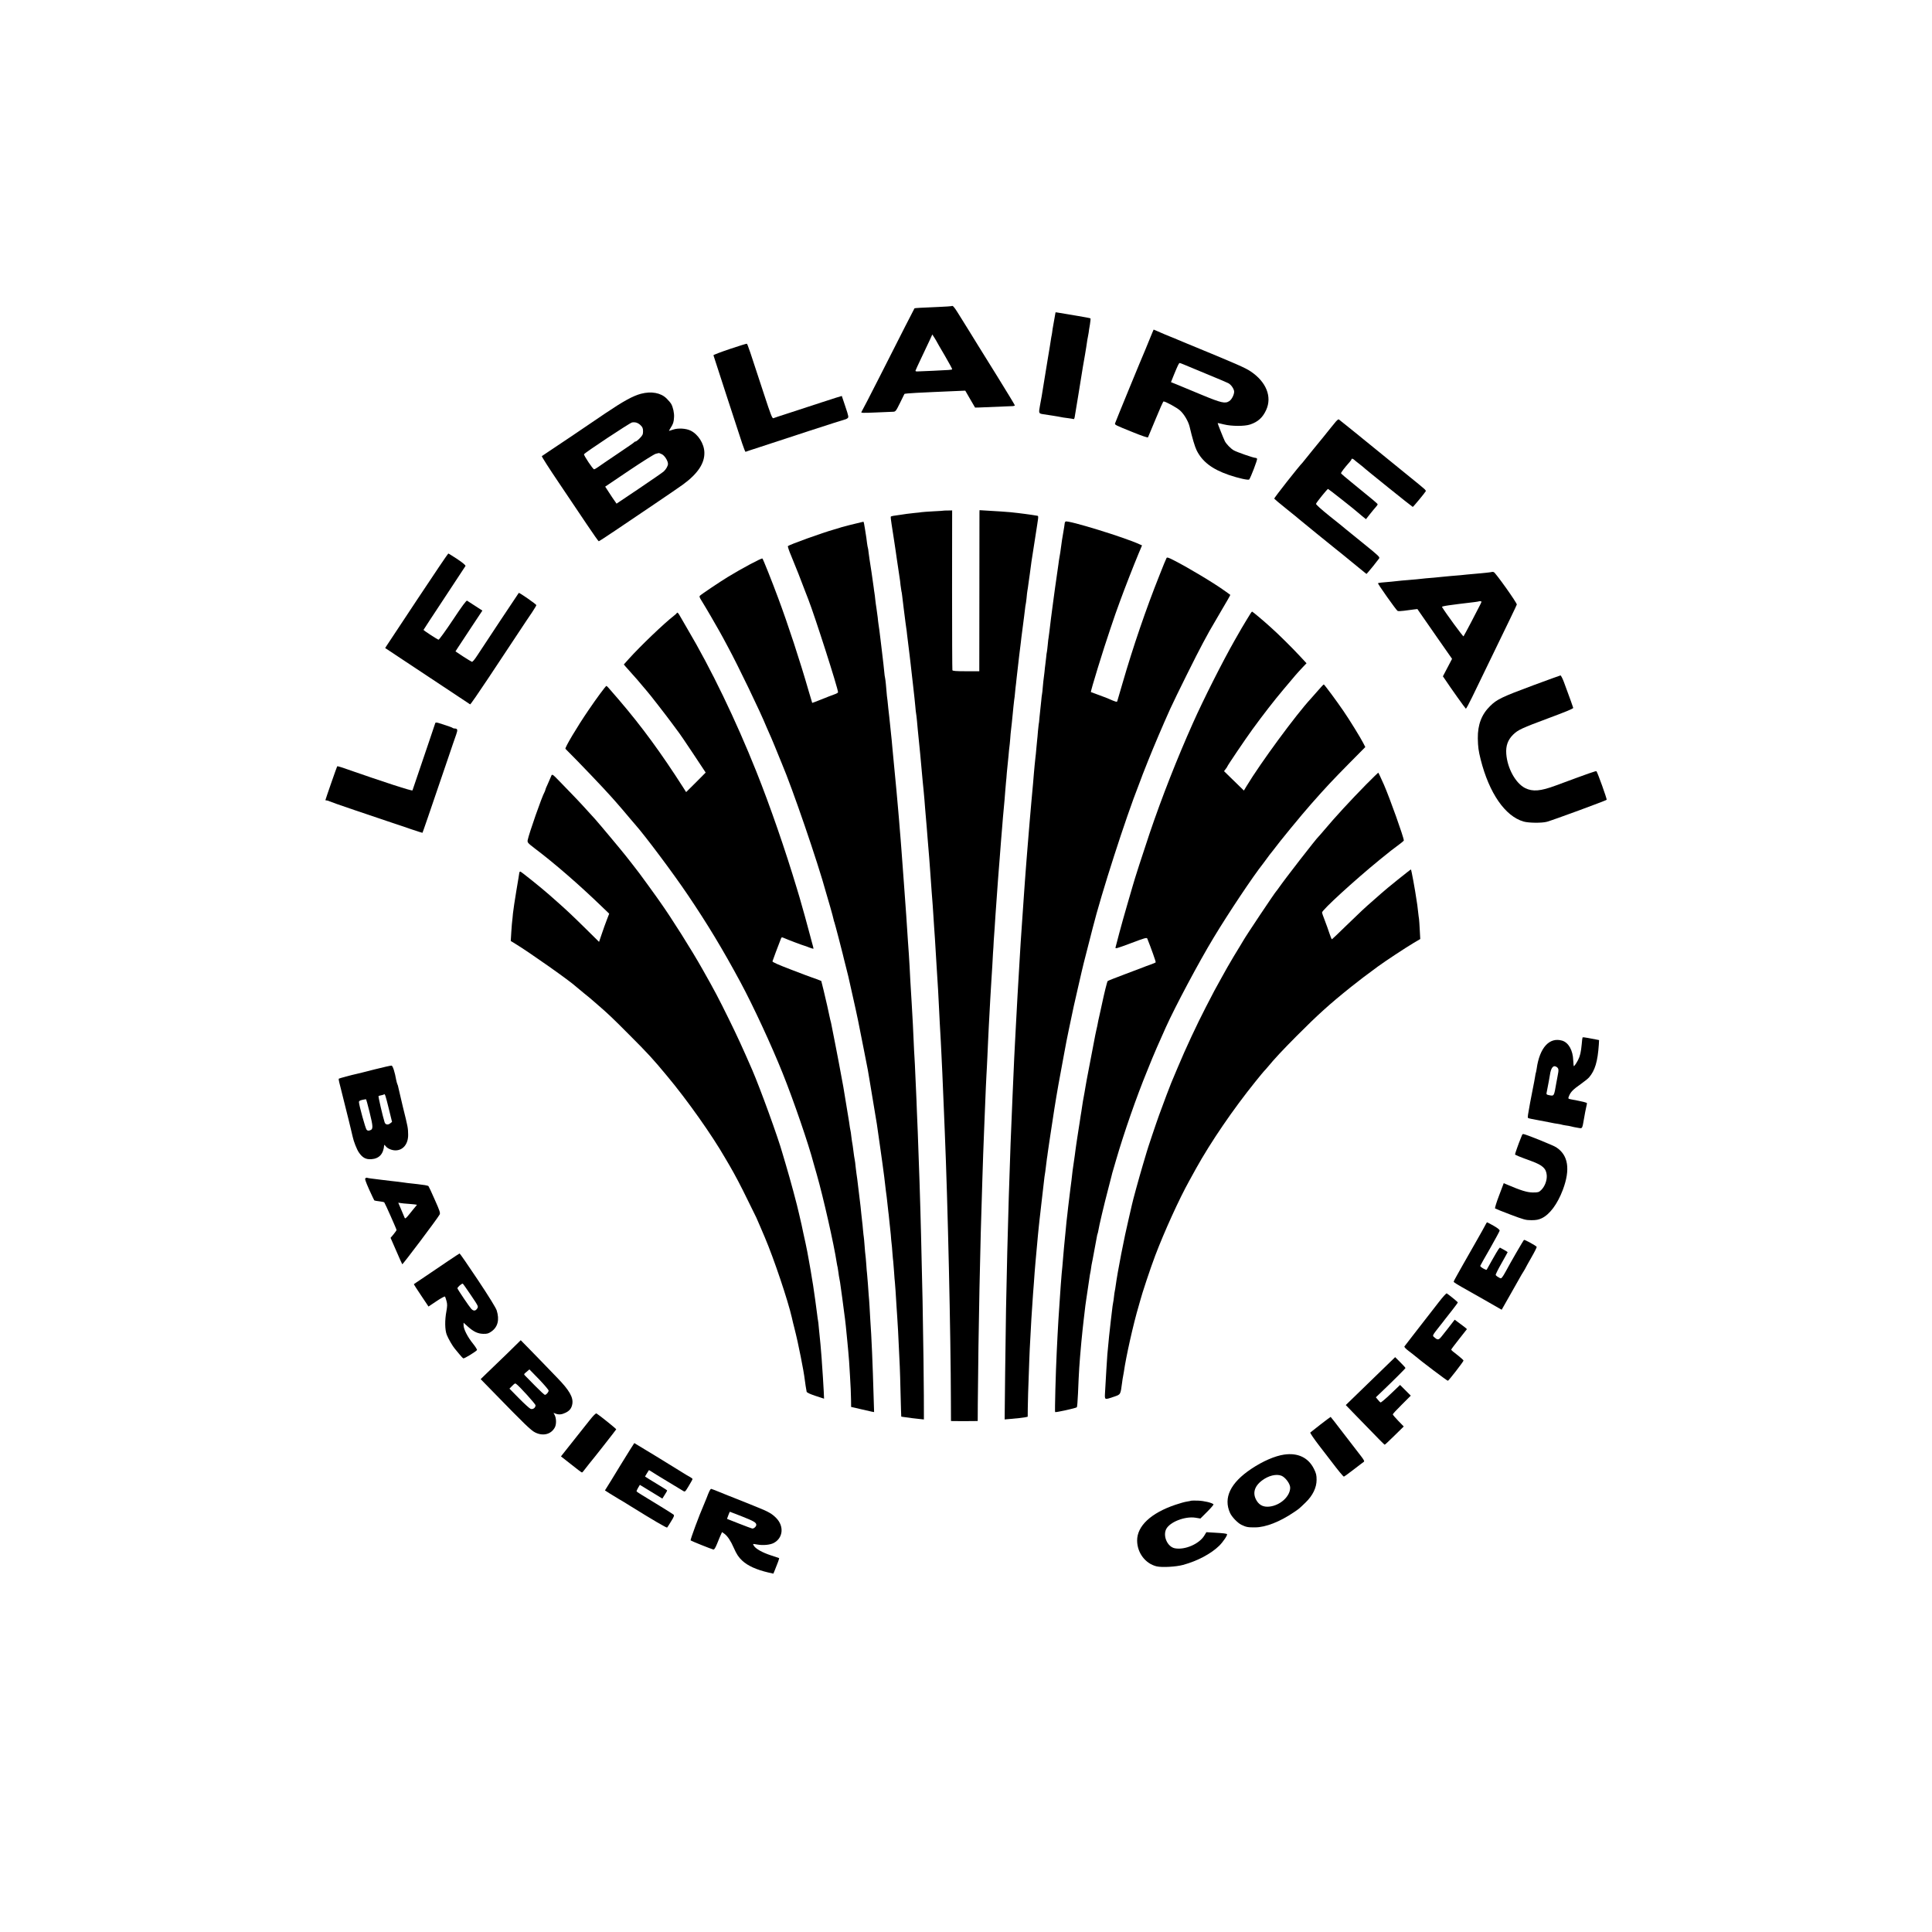<?xml version="1.0" standalone="no"?>
<!DOCTYPE svg PUBLIC "-//W3C//DTD SVG 20010904//EN"
 "http://www.w3.org/TR/2001/REC-SVG-20010904/DTD/svg10.dtd">
<svg version="1.0" xmlns="http://www.w3.org/2000/svg"
 width="2363pt" height="2363pt" viewBox="0 0 2363 2363"
 preserveAspectRatio="xMidYMid meet">
<g transform="translate(0,2363) scale(0.1,-0.1)"
fill="#000000" stroke="none">
<path d="M11639 19886 c-2 -2 -71 -6 -154 -10 -225 -9 -296 -14 -300 -17 -4
-5 -154 -299 -430 -844 -114 -225 -213 -416 -219 -424 -9 -12 17 -13 174 -6
102 4 199 8 215 9 28 1 34 9 82 106 28 58 53 108 55 112 2 3 66 9 144 13 77 3
170 8 207 10 36 2 139 6 229 10 l164 7 60 -104 60 -103 50 1 c57 2 378 15 412
17 12 1 23 5 25 8 1 3 -97 165 -218 360 -121 194 -224 361 -230 370 -15 25
-199 323 -253 408 -43 69 -61 88 -73 77z m-179 -440 c0 -2 43 -76 96 -166 52
-89 93 -165 90 -167 -7 -7 -39 -9 -235 -18 -91 -4 -177 -8 -191 -8 -14 -1 -24
3 -23 9 1 6 33 75 71 155 37 79 83 176 102 216 l33 72 29 -45 c15 -25 28 -46
28 -48z"/>
<path d="M12910 19809 c0 -2 -7 -38 -14 -79 -8 -42 -18 -98 -22 -125 -3 -28
-8 -59 -10 -70 -3 -11 -7 -36 -10 -55 -3 -19 -9 -60 -14 -90 -5 -30 -12 -71
-15 -90 -3 -19 -7 -46 -10 -60 -5 -28 -5 -26 -40 -245 -35 -219 -39 -242 -55
-324 -17 -93 -16 -98 33 -106 23 -4 56 -9 72 -11 17 -3 43 -7 58 -9 16 -2 40
-6 55 -9 47 -10 86 -16 137 -22 28 -4 53 -8 57 -10 3 -2 9 8 12 23 5 28 90
544 101 619 4 21 15 89 26 149 10 61 21 126 23 145 2 19 7 46 10 60 3 14 8 41
11 60 2 19 9 66 16 103 6 38 9 71 6 73 -3 3 -70 16 -149 29 -152 25 -194 32
-245 41 -18 4 -33 5 -33 3z"/>
<path d="M14094 19562 c-9 -20 -29 -71 -46 -112 -16 -41 -36 -88 -43 -105 -27
-59 -364 -880 -367 -893 -4 -18 -1 -20 212 -106 113 -46 187 -71 191 -65 3 6
45 107 94 225 48 118 91 214 96 214 25 0 160 -74 200 -109 49 -42 102 -132
118 -196 35 -149 65 -247 86 -291 69 -140 189 -232 395 -303 118 -40 238 -67
249 -55 17 20 103 243 96 253 -3 6 -12 11 -20 11 -25 0 -229 71 -265 92 -38
22 -91 77 -109 112 -15 29 -91 220 -88 222 1 1 36 -7 77 -17 92 -23 252 -24
320 -1 96 32 154 85 196 177 75 162 1 345 -189 472 -66 45 -172 91 -777 340
-47 20 -98 41 -115 48 -16 8 -55 23 -85 35 -30 12 -68 28 -85 35 -16 7 -51 22
-78 34 l-47 20 -16 -37z m387 -391 c24 -10 150 -63 279 -116 129 -53 247 -103
262 -111 32 -16 65 -61 72 -96 6 -34 -26 -103 -59 -124 -50 -33 -96 -23 -335
76 -124 51 -259 107 -301 125 l-77 31 34 85 c51 124 63 149 73 149 4 0 28 -9
52 -19z"/>
<path d="M8925 19361 c-110 -37 -199 -71 -199 -76 1 -6 73 -226 159 -490 87
-264 173 -528 192 -587 20 -59 38 -106 42 -104 3 2 85 29 181 60 96 32 367
120 601 197 234 76 430 139 435 139 6 0 18 6 28 13 18 13 17 20 -24 143 -23
71 -43 130 -44 131 -1 1 -112 -34 -246 -78 -135 -44 -319 -104 -410 -134 -91
-29 -172 -56 -181 -60 -14 -5 -32 41 -114 292 -175 536 -202 617 -211 619 -5
1 -99 -28 -209 -65z"/>
<path d="M7840 18814 c-98 -26 -213 -89 -436 -239 -120 -82 -309 -209 -419
-284 -110 -74 -234 -157 -275 -184 -41 -27 -78 -53 -83 -56 -4 -4 90 -151 209
-327 118 -175 275 -408 347 -516 73 -109 136 -198 140 -198 5 0 97 60 205 133
108 73 323 218 477 322 154 104 312 212 350 240 180 132 265 260 260 393 -3
106 -77 222 -170 266 -56 27 -152 32 -211 12 -26 -9 -49 -16 -51 -16 -2 0 7
17 20 38 30 46 38 70 41 128 4 50 -12 124 -35 164 -8 14 -33 44 -57 67 -70 69
-186 90 -312 57z m-5 -385 c24 -24 30 -38 30 -74 0 -38 -6 -50 -40 -85 -21
-22 -45 -40 -51 -40 -7 0 -14 -3 -16 -8 -1 -4 -93 -67 -203 -141 -110 -74
-218 -147 -239 -163 -21 -15 -44 -28 -50 -28 -15 1 -128 171 -123 184 7 18
560 384 587 389 41 7 73 -4 105 -34z m261 -355 c33 -16 74 -81 74 -118 0 -24
-24 -67 -52 -92 -12 -12 -148 -105 -300 -208 l-277 -186 -23 33 c-13 17 -44
64 -69 103 l-47 72 292 197 c161 108 308 201 327 205 19 4 36 8 37 9 2 1 19
-6 38 -15z"/>
<path d="M16325 18457 c-22 -27 -45 -55 -50 -61 -6 -6 -26 -31 -45 -56 -19
-25 -37 -47 -40 -50 -3 -3 -62 -75 -131 -160 -68 -85 -126 -157 -129 -160 -34
-31 -350 -432 -345 -439 3 -5 71 -63 153 -128 81 -65 149 -120 152 -124 3 -3
102 -84 220 -180 118 -95 222 -179 230 -186 8 -7 47 -37 85 -68 39 -32 88 -72
110 -90 22 -18 71 -58 109 -89 l69 -56 22 24 c21 23 104 126 133 166 11 16 -8
34 -184 176 -108 88 -208 169 -223 181 -14 13 -103 85 -198 160 -103 83 -170
143 -167 151 6 19 137 181 147 182 6 0 348 -270 367 -290 3 -3 26 -22 51 -43
l46 -37 48 61 c27 34 59 73 72 87 13 14 23 29 23 33 0 9 -48 49 -325 274 -66
53 -121 101 -123 106 -3 8 44 70 106 139 12 13 22 28 22 32 0 12 17 9 32 -5 7
-7 33 -28 58 -47 25 -19 47 -37 50 -40 13 -16 603 -490 609 -490 7 0 152 176
160 193 2 5 -9 20 -24 32 -31 27 -8 9 -405 331 -168 136 -319 259 -336 273
-17 14 -40 33 -50 41 -10 8 -68 55 -129 104 -60 49 -114 92 -120 96 -6 5 -28
-14 -50 -43z"/>
<path d="M11537 17384 c-1 -1 -57 -5 -124 -8 -67 -4 -130 -8 -140 -10 -10 -2
-49 -7 -88 -10 -38 -4 -81 -9 -95 -11 -14 -2 -41 -6 -60 -9 -102 -13 -131 -19
-135 -25 -2 -4 2 -47 10 -94 8 -48 17 -106 20 -129 3 -24 10 -68 15 -98 5 -30
12 -75 15 -100 3 -25 10 -72 15 -105 5 -33 12 -78 15 -100 8 -56 17 -117 20
-135 2 -8 6 -42 9 -75 4 -33 9 -67 11 -75 3 -9 7 -34 9 -55 2 -22 11 -96 20
-165 9 -69 18 -143 21 -165 3 -22 7 -51 9 -65 3 -14 7 -50 10 -80 4 -30 10
-89 16 -130 5 -41 12 -100 16 -130 3 -30 8 -68 10 -85 4 -32 10 -91 20 -177 3
-29 7 -64 9 -78 2 -14 6 -54 10 -90 4 -36 8 -76 10 -90 2 -14 6 -59 10 -100 3
-41 8 -82 10 -90 2 -8 6 -46 10 -85 3 -38 8 -88 10 -110 3 -22 7 -67 10 -100
3 -33 8 -78 10 -100 3 -22 7 -67 10 -100 7 -85 16 -185 20 -220 2 -16 6 -66
10 -110 4 -44 9 -93 11 -110 2 -16 6 -66 10 -110 3 -44 7 -96 9 -115 4 -41 14
-164 20 -235 2 -27 6 -79 9 -115 7 -75 12 -143 21 -255 3 -44 8 -105 10 -135
3 -30 7 -93 10 -140 3 -47 7 -110 10 -140 10 -118 15 -198 20 -275 3 -44 7
-107 9 -140 3 -33 7 -105 11 -160 3 -55 8 -129 10 -165 3 -36 7 -110 10 -165
3 -55 8 -127 10 -160 4 -57 13 -204 20 -360 2 -38 6 -119 9 -180 11 -186 16
-286 21 -395 3 -58 7 -152 10 -210 5 -108 11 -265 20 -475 3 -66 7 -176 10
-245 37 -871 73 -2492 75 -3298 l1 -242 27 -1 c38 -1 198 -1 253 0 l47 1 1
208 c8 931 28 1919 56 2752 4 96 8 234 10 305 2 72 7 189 10 260 3 72 7 184
10 250 11 277 16 394 20 460 3 39 7 135 11 215 3 80 7 170 9 200 2 30 6 114 9
185 14 265 23 427 31 550 3 39 7 117 11 175 3 58 7 132 9 165 3 33 7 101 9
150 3 50 8 119 11 155 2 36 7 106 10 155 4 50 8 113 10 140 2 28 7 91 10 140
3 50 8 113 10 140 3 28 7 86 10 130 3 44 8 100 10 125 2 25 7 83 10 130 3 47
8 105 10 130 2 25 7 79 10 120 7 92 13 165 31 355 2 22 6 74 9 115 4 41 8 89
9 105 2 17 7 68 10 115 4 47 9 96 11 110 2 14 6 59 10 100 3 41 8 86 10 100 2
14 7 59 10 100 3 41 7 91 10 110 2 19 7 59 10 88 3 28 7 73 10 100 3 26 7 72
10 102 3 30 7 66 9 80 3 14 8 57 11 95 4 39 8 84 11 100 2 17 6 50 8 75 6 58
25 225 31 270 7 51 15 118 21 170 2 25 9 77 14 115 5 39 12 94 16 124 3 30 7
61 9 70 1 9 6 45 10 81 4 36 8 67 10 70 1 3 6 36 10 73 3 37 8 78 10 89 3 12
9 58 15 102 6 45 13 92 15 106 2 14 7 48 10 75 4 28 8 61 10 75 3 20 48 312
70 450 2 14 6 44 10 68 4 27 3 42 -4 43 -6 1 -14 2 -18 3 -5 1 -33 6 -63 10
-30 4 -66 9 -80 11 -14 2 -50 7 -80 10 -30 3 -71 8 -90 10 -39 4 -170 13 -297
20 l-83 5 -1 -28 c0 -15 -1 -458 -1 -984 l-1 -958 -162 0 c-121 0 -164 3 -167
13 -2 6 -4 449 -4 983 l1 971 -53 -1 c-29 0 -54 -1 -55 -2z"/>
<path d="M13033 17251 c-5 -3 -9 -10 -10 -16 -1 -5 -4 -28 -7 -50 -4 -23 -8
-50 -10 -60 -10 -53 -24 -145 -32 -210 -2 -22 -9 -62 -14 -90 -5 -27 -12 -72
-15 -100 -3 -27 -12 -90 -20 -140 -7 -49 -16 -112 -20 -140 -3 -27 -10 -77
-15 -110 -5 -33 -14 -100 -20 -150 -6 -49 -13 -105 -16 -122 -10 -79 -13 -101
-19 -158 -4 -33 -8 -67 -10 -75 -2 -8 -7 -46 -10 -85 -4 -38 -8 -77 -10 -85
-3 -8 -7 -42 -10 -75 -4 -33 -8 -71 -10 -85 -2 -14 -7 -54 -10 -90 -4 -36 -9
-72 -10 -81 -2 -9 -6 -52 -10 -95 -3 -43 -8 -86 -10 -94 -2 -8 -7 -46 -10 -85
-4 -38 -8 -81 -10 -94 -2 -12 -7 -60 -11 -105 -3 -44 -8 -83 -10 -86 -1 -3 -5
-42 -9 -85 -3 -44 -8 -93 -10 -110 -2 -16 -7 -64 -10 -105 -3 -41 -8 -86 -10
-100 -2 -14 -6 -57 -10 -95 -3 -39 -8 -88 -10 -110 -2 -22 -6 -71 -9 -110 -6
-66 -10 -114 -21 -230 -3 -27 -7 -79 -10 -115 -3 -36 -7 -87 -10 -115 -2 -27
-7 -81 -10 -120 -13 -167 -16 -202 -20 -245 -2 -25 -7 -81 -10 -125 -3 -44 -7
-102 -10 -130 -2 -27 -7 -88 -10 -135 -3 -47 -7 -110 -10 -140 -3 -30 -7 -95
-10 -145 -7 -112 -13 -200 -20 -290 -8 -119 -15 -216 -20 -310 -3 -49 -7 -126
-10 -170 -3 -44 -7 -120 -10 -170 -3 -49 -7 -126 -10 -170 -5 -82 -11 -192
-20 -370 -3 -55 -7 -140 -10 -190 -3 -49 -7 -137 -10 -195 -5 -126 -14 -318
-20 -455 -34 -740 -63 -1713 -80 -2610 -2 -126 -7 -483 -11 -793 l-6 -563 69
6 c84 7 149 14 186 21 l27 6 1 106 c1 59 3 139 4 177 14 396 17 489 20 545 7
139 16 308 20 370 3 36 7 103 10 150 7 109 14 211 20 280 3 30 7 93 10 140 3
47 8 101 10 120 2 19 7 69 10 110 3 41 8 91 10 110 2 19 7 69 10 110 4 41 8
86 10 100 2 14 6 52 9 85 4 33 8 76 11 95 2 19 7 55 9 80 11 89 37 316 41 355
3 22 7 51 10 65 2 14 7 50 10 80 3 30 8 66 10 80 3 14 7 45 10 70 3 25 10 74
16 110 6 36 13 81 15 100 3 19 11 76 19 125 13 84 16 106 31 203 3 20 14 87
24 147 11 61 22 126 25 145 7 43 39 214 70 380 13 69 26 139 29 155 5 25 42
208 77 370 9 45 9 44 39 175 12 52 23 102 25 110 16 73 29 128 46 200 12 47
22 92 24 100 2 8 27 105 55 215 28 110 53 207 55 215 104 415 405 1351 565
1755 17 44 33 85 34 90 2 6 7 19 11 30 4 11 34 86 66 167 67 168 183 441 272
638 67 147 330 677 400 805 24 44 60 110 80 147 21 37 87 151 148 254 61 102
109 187 107 188 -2 1 -28 20 -58 42 -135 98 -447 286 -635 382 -62 32 -81 38
-87 27 -5 -7 -44 -102 -87 -212 -162 -405 -323 -876 -451 -1318 -34 -115 -63
-215 -65 -222 -4 -12 -18 -8 -110 32 -16 7 -70 28 -120 46 -49 18 -91 33 -92
34 -8 4 155 533 238 775 33 96 61 180 63 185 2 6 6 17 9 25 3 8 24 67 47 130
55 151 167 438 223 572 l45 107 -31 14 c-181 84 -877 298 -904 278z"/>
<path d="M10535 17243 c-79 -18 -224 -55 -245 -62 -14 -5 -52 -17 -85 -26
-150 -42 -545 -185 -568 -204 -4 -4 13 -57 39 -117 46 -109 137 -340 175 -444
12 -30 27 -71 35 -90 79 -202 364 -1091 364 -1137 0 -6 -21 -18 -48 -27 -26
-9 -96 -36 -157 -61 -60 -24 -110 -43 -111 -42 -1 1 -21 67 -44 147 -104 362
-252 814 -374 1140 -74 200 -182 470 -191 479 -9 8 -252 -121 -425 -227 -90
-55 -320 -209 -338 -227 -11 -10 -7 -22 21 -66 19 -30 69 -114 112 -188 111
-193 115 -200 148 -261 16 -30 42 -80 59 -110 120 -221 400 -801 472 -980 15
-36 31 -73 36 -82 5 -9 34 -77 64 -150 71 -176 77 -190 87 -213 129 -302 440
-1207 543 -1585 9 -30 31 -109 51 -175 19 -66 37 -133 40 -149 3 -16 8 -32 10
-35 4 -7 94 -352 101 -384 2 -10 6 -27 9 -37 3 -10 7 -27 9 -37 2 -10 14 -56
26 -103 12 -47 23 -92 25 -100 1 -8 26 -118 55 -245 57 -253 69 -312 135 -650
24 -126 46 -239 49 -250 2 -11 7 -40 11 -65 4 -25 9 -54 11 -65 4 -21 82 -493
89 -535 2 -14 11 -77 20 -140 9 -63 18 -126 20 -140 14 -94 45 -324 50 -365 3
-27 7 -66 10 -85 2 -19 7 -57 10 -85 4 -27 8 -61 10 -75 2 -14 6 -54 10 -90 4
-36 8 -76 10 -90 2 -14 7 -54 10 -90 3 -36 7 -74 9 -85 2 -11 7 -58 11 -105 3
-47 8 -96 10 -110 2 -14 7 -65 10 -114 4 -49 8 -96 10 -105 1 -9 6 -65 10
-126 4 -60 8 -116 10 -125 2 -14 14 -179 20 -296 2 -28 6 -89 9 -135 7 -99 13
-216 21 -394 3 -71 8 -166 10 -210 2 -44 7 -199 10 -345 4 -146 7 -266 8 -266
1 -1 25 -5 52 -8 28 -4 64 -9 80 -11 17 -2 56 -7 88 -10 l57 -6 0 28 c1 61 -1
405 -5 708 -6 490 -14 907 -30 1525 -9 381 -27 928 -40 1250 -3 69 -8 188 -11
265 -2 77 -7 178 -9 225 -2 47 -7 146 -10 220 -3 74 -7 167 -10 205 -3 39 -7
126 -10 195 -3 69 -8 166 -10 215 -12 213 -14 258 -31 531 -3 50 -7 129 -9
175 -2 46 -7 113 -9 149 -3 36 -8 106 -11 155 -9 159 -31 463 -50 720 -2 33
-7 94 -10 135 -6 88 -13 179 -20 270 -3 36 -8 94 -10 130 -3 36 -7 90 -10 120
-2 30 -7 87 -10 125 -3 39 -8 90 -10 115 -4 43 -11 115 -20 225 -7 80 -15 166
-21 220 -8 81 -13 136 -20 210 -3 39 -7 81 -9 95 -1 14 -5 59 -9 100 -4 41 -9
89 -11 105 -2 17 -6 60 -10 97 -3 37 -7 75 -9 85 -2 10 -7 54 -11 97 -4 43 -8
87 -10 98 -4 18 -9 70 -20 201 -3 34 -8 69 -10 77 -3 8 -7 42 -10 75 -3 33 -8
76 -10 95 -2 19 -7 58 -10 85 -3 28 -8 66 -10 85 -3 19 -9 76 -15 125 -12 101
-18 146 -25 190 -3 17 -7 55 -10 85 -4 30 -10 80 -15 110 -5 30 -12 80 -15
110 -3 30 -7 66 -10 80 -2 14 -7 43 -9 65 -11 82 -42 297 -51 345 -2 14 -7 50
-11 80 -3 30 -7 57 -9 60 -2 3 -6 28 -10 55 -3 28 -7 59 -9 70 -2 11 -10 59
-17 108 -7 48 -15 86 -18 86 -3 -1 -15 -3 -26 -6z"/>
<path d="M5110 16308 c-201 -303 -373 -563 -382 -577 l-17 -27 217 -144 c119
-79 352 -233 516 -342 164 -109 302 -201 306 -203 4 -3 103 140 221 318 117
177 269 407 338 510 69 104 131 196 136 205 6 9 34 51 63 93 28 43 52 82 52
88 0 10 -209 156 -215 149 -6 -6 -442 -664 -501 -755 -38 -59 -64 -91 -73 -87
-7 2 -55 32 -107 65 l-93 62 23 36 c13 20 87 132 164 249 l142 214 -88 57
c-48 31 -93 60 -99 64 -9 6 -64 -69 -174 -235 -89 -134 -168 -242 -175 -242
-12 1 -184 113 -184 120 0 2 114 176 253 386 139 211 256 388 260 395 5 8 -28
36 -97 83 -58 38 -109 70 -113 70 -4 0 -172 -249 -373 -552z"/>
<path d="M18248 16635 c-3 -3 -60 -10 -173 -20 -120 -11 -171 -15 -210 -20
-22 -2 -76 -7 -120 -10 -44 -4 -91 -8 -105 -10 -14 -2 -59 -6 -100 -10 -71 -5
-131 -11 -210 -20 -19 -2 -71 -7 -115 -10 -44 -3 -93 -8 -110 -10 -29 -4 -132
-14 -208 -20 -22 -2 -41 -6 -43 -8 -6 -6 223 -330 240 -339 7 -4 41 -3 77 2
35 5 87 11 114 15 l51 6 40 -58 c22 -32 117 -169 212 -305 l172 -246 -56 -107
-56 -107 25 -36 c67 -102 249 -357 256 -360 4 -1 38 62 76 140 38 79 123 253
188 388 275 566 354 730 359 746 5 17 -261 391 -282 397 -10 3 -20 3 -22 2z
m-128 -364 c0 -4 -8 -22 -18 -41 -10 -19 -58 -111 -106 -205 -49 -93 -92 -174
-96 -178 -5 -6 -218 284 -263 359 -6 10 84 23 398 60 28 4 51 7 53 9 5 4 32 1
32 -4z"/>
<path d="M15296 16128 c-7 -13 -29 -48 -48 -78 -19 -30 -46 -75 -60 -100 -14
-25 -53 -92 -86 -150 -147 -258 -385 -729 -512 -1015 -194 -434 -378 -902
-530 -1350 -74 -219 -188 -572 -206 -640 -2 -5 -30 -104 -64 -220 -34 -115
-79 -277 -101 -360 -21 -82 -42 -160 -45 -172 -5 -20 11 -15 188 51 166 63
194 71 200 57 45 -112 107 -285 103 -291 -2 -4 -33 -17 -67 -29 -35 -12 -72
-26 -83 -31 -11 -5 -112 -43 -225 -85 -113 -42 -208 -80 -212 -84 -7 -6 -42
-148 -69 -276 -5 -22 -10 -49 -13 -60 -2 -11 -11 -51 -20 -90 -9 -38 -18 -81
-20 -95 -2 -14 -9 -45 -15 -70 -5 -25 -12 -56 -15 -70 -2 -14 -12 -63 -21
-110 -9 -47 -19 -96 -21 -110 -9 -49 -35 -186 -44 -230 -5 -25 -14 -72 -20
-105 -5 -33 -12 -69 -14 -80 -2 -11 -7 -40 -11 -65 -8 -48 -12 -70 -20 -110
-2 -14 -7 -43 -10 -65 -3 -23 -7 -50 -9 -60 -3 -19 -13 -76 -21 -135 -2 -14
-9 -56 -15 -95 -6 -38 -13 -85 -16 -104 -2 -19 -6 -46 -9 -60 -2 -14 -6 -46
-10 -71 -5 -40 -11 -87 -30 -215 -4 -22 -8 -60 -11 -85 -2 -25 -13 -112 -24
-195 -10 -82 -21 -175 -25 -205 -3 -30 -8 -71 -10 -90 -3 -19 -8 -62 -11 -95
-3 -33 -7 -76 -9 -95 -3 -34 -11 -112 -21 -215 -2 -27 -6 -74 -9 -103 -9 -110
-15 -178 -20 -222 -2 -25 -7 -88 -11 -140 -3 -52 -7 -111 -9 -130 -2 -19 -6
-80 -9 -135 -4 -55 -9 -129 -11 -165 -2 -36 -7 -117 -10 -180 -3 -63 -8 -154
-10 -201 -13 -261 -25 -730 -20 -740 5 -7 256 48 266 59 4 4 10 79 14 167 12
286 15 341 41 630 8 88 23 226 29 275 2 14 7 52 10 85 4 33 8 71 10 85 2 14 7
45 10 70 3 25 12 86 20 135 8 50 17 110 20 135 3 25 8 52 10 60 2 8 7 35 10
60 3 25 8 52 10 60 2 8 7 31 10 50 3 19 14 80 25 135 11 55 22 115 25 134 3
19 7 37 9 40 2 3 7 22 10 41 8 54 73 329 117 495 21 83 42 161 45 175 3 14 11
45 19 70 8 25 23 79 35 120 98 337 251 776 380 1090 28 69 58 141 65 160 11
30 79 185 166 379 115 254 400 790 582 1091 181 301 488 760 604 905 5 6 26
35 48 65 22 30 44 60 50 66 5 6 19 23 30 38 67 92 341 426 463 564 184 208
253 282 469 501 l192 194 -25 49 c-32 63 -171 289 -243 393 -80 118 -234 325
-240 324 -4 0 -37 -36 -76 -81 -38 -44 -75 -86 -82 -93 -180 -194 -616 -787
-786 -1069 l-33 -55 -122 119 -121 118 19 25 c11 14 20 27 20 30 0 9 223 339
309 457 131 180 266 354 381 490 148 177 156 186 236 272 l44 46 -78 84 c-103
111 -261 267 -358 354 -89 81 -224 194 -230 194 -2 0 -10 -10 -18 -22z"/>
<path d="M8278 16132 c-1 -4 -16 -18 -33 -31 -123 -95 -415 -375 -556 -532
l-59 -66 20 -24 c20 -23 126 -142 145 -163 6 -6 33 -38 60 -71 28 -33 52 -62
55 -65 18 -17 248 -313 315 -405 44 -60 82 -112 85 -115 4 -3 77 -112 164
-242 l157 -237 -119 -120 -120 -119 -33 52 c-273 427 -510 751 -793 1081 -134
156 -142 165 -150 165 -8 0 -121 -152 -221 -300 -138 -202 -290 -458 -279
-469 160 -159 471 -485 559 -585 6 -6 28 -32 50 -56 47 -53 125 -144 184 -215
23 -27 50 -59 60 -70 123 -139 463 -593 643 -860 238 -352 424 -659 645 -1069
154 -286 378 -769 515 -1111 134 -333 320 -876 378 -1100 5 -16 22 -79 40
-140 78 -272 211 -858 244 -1080 4 -22 8 -47 11 -55 2 -8 6 -37 10 -65 3 -27
8 -57 10 -65 2 -8 6 -33 10 -55 9 -60 45 -324 50 -370 3 -22 7 -56 10 -75 3
-19 7 -59 10 -87 11 -112 16 -160 20 -203 3 -25 7 -73 10 -107 3 -35 7 -89 10
-120 2 -32 7 -112 11 -178 3 -66 7 -140 9 -165 1 -25 3 -84 4 -132 l1 -86 113
-26 c62 -15 125 -29 140 -32 l28 -5 -6 193 c-11 386 -25 725 -41 943 -2 39 -7
111 -9 160 -3 50 -7 110 -10 135 -2 25 -7 88 -10 140 -4 52 -8 106 -10 120 -2
14 -7 68 -10 120 -4 52 -8 102 -10 110 -2 8 -6 58 -10 110 -4 52 -8 102 -10
110 -2 8 -6 49 -10 90 -3 41 -8 86 -10 100 -2 14 -6 54 -10 90 -7 78 -10 100
-29 255 -8 66 -18 144 -21 174 -4 30 -8 61 -10 70 -1 9 -6 45 -10 81 -3 36 -8
72 -10 80 -4 17 -13 77 -20 136 -2 21 -7 50 -9 63 -3 13 -8 49 -12 80 -6 54
-8 68 -19 121 -2 14 -7 45 -10 70 -6 40 -56 344 -70 425 -45 245 -72 389 -100
530 -45 227 -44 221 -50 253 -3 15 -8 35 -11 44 -3 10 -7 30 -10 45 -6 35 -38
175 -72 317 l-27 108 -50 20 c-27 10 -57 21 -65 23 -8 2 -121 44 -250 94 -160
61 -234 94 -232 103 3 11 70 193 101 270 10 27 11 28 43 14 42 -19 230 -90
243 -92 6 -1 34 -11 63 -23 28 -11 52 -17 52 -13 0 4 -9 41 -21 82 -11 41 -22
82 -24 90 -4 21 -114 419 -126 455 -5 17 -20 66 -33 110 -141 469 -327 1008
-495 1428 -253 633 -553 1255 -843 1745 -44 75 -87 149 -95 164 -16 30 -29 42
-35 30z"/>
<path d="M18755 15249 c-385 -143 -448 -173 -530 -255 -104 -102 -152 -228
-150 -394 2 -107 8 -151 35 -260 104 -411 299 -693 524 -758 62 -18 223 -20
286 -3 77 21 720 258 731 269 6 7 -112 336 -125 349 -6 6 -88 -23 -496 -174
-188 -70 -283 -78 -376 -32 -117 59 -218 242 -231 419 -7 98 19 170 83 234 62
60 103 79 444 206 197 73 294 113 292 122 -3 12 -38 111 -114 316 -17 45 -36
81 -42 81 -6 -1 -155 -55 -331 -120z"/>
<path d="M5324 14787 c-2 -7 -37 -111 -78 -232 -70 -207 -191 -565 -201 -592
-4 -11 -334 96 -868 282 -27 9 -51 15 -53 12 -4 -4 -144 -406 -144 -413 0 -2
7 -4 15 -4 8 0 23 -4 33 -10 9 -5 145 -53 302 -106 157 -52 337 -114 400 -135
63 -22 122 -41 130 -44 8 -2 80 -26 160 -54 79 -27 146 -48 147 -47 3 3 65
182 318 926 40 118 82 242 94 274 22 62 18 75 -20 76 -9 0 -19 3 -23 7 -6 6
-34 16 -164 58 -32 10 -44 10 -48 2z"/>
<path d="M16712 14038 c-196 -200 -381 -400 -522 -568 -30 -36 -58 -67 -61
-70 -29 -25 -416 -524 -489 -630 -13 -19 -27 -37 -30 -40 -17 -16 -370 -544
-404 -605 -9 -16 -24 -42 -34 -57 -32 -50 -135 -223 -160 -268 -14 -25 -44
-79 -67 -120 -82 -146 -98 -177 -196 -367 -113 -219 -247 -506 -344 -738 -37
-88 -73 -173 -80 -190 -13 -30 -94 -244 -147 -390 -31 -84 -147 -429 -153
-455 -2 -8 -24 -82 -49 -165 -44 -148 -124 -439 -132 -482 -2 -12 -19 -86 -38
-165 -55 -229 -137 -650 -161 -828 -3 -25 -8 -52 -10 -60 -2 -8 -7 -40 -10
-70 -3 -30 -8 -62 -10 -70 -4 -14 -9 -55 -20 -150 -2 -19 -6 -53 -9 -75 -3
-22 -8 -67 -11 -100 -3 -33 -8 -73 -10 -90 -3 -27 -7 -69 -21 -220 -5 -66 -17
-260 -29 -477 -4 -81 -5 -80 107 -42 87 30 82 22 103 179 2 22 8 54 11 70 3
17 7 39 9 50 26 187 118 598 183 815 9 30 17 57 17 60 19 77 128 406 185 555
112 294 293 693 417 915 17 30 53 96 81 147 179 323 455 727 726 1063 55 69
104 127 107 130 4 3 23 24 43 48 84 102 182 207 356 382 257 258 397 385 664
599 112 89 175 137 329 250 87 64 342 232 435 287 l83 49 -6 110 c-3 61 -7
121 -9 135 -3 14 -7 52 -11 85 -3 33 -8 71 -10 85 -2 14 -7 43 -10 65 -17 120
-62 365 -68 371 -3 3 -313 -246 -361 -291 -6 -5 -47 -41 -91 -80 -126 -110
-157 -140 -338 -315 -93 -91 -172 -166 -176 -168 -4 -1 -17 30 -30 70 -13 40
-39 112 -57 159 -19 47 -34 92 -34 99 0 30 391 388 700 641 121 99 167 135
258 202 23 17 42 34 42 38 0 37 -173 521 -243 681 -41 92 -67 148 -70 148 -2
0 -67 -64 -145 -142z"/>
<path d="M6740 14134 c-6 -15 -24 -57 -40 -92 -17 -35 -30 -68 -30 -73 0 -5
-5 -17 -10 -27 -32 -54 -191 -510 -206 -587 -5 -29 -1 -35 92 -106 238 -180
532 -435 806 -699 l99 -95 -29 -75 c-16 -41 -44 -119 -62 -173 l-33 -97 -161
159 c-162 160 -240 233 -351 331 -33 29 -76 67 -95 84 -85 76 -346 286 -356
286 -6 0 -11 -6 -12 -12 0 -7 -17 -106 -36 -219 -19 -114 -38 -240 -42 -280
-3 -41 -8 -82 -9 -91 -2 -9 -7 -69 -11 -132 l-7 -115 54 -33 c174 -106 678
-461 750 -530 8 -7 50 -42 94 -78 44 -35 85 -69 91 -75 6 -5 40 -35 75 -65
122 -105 175 -155 384 -365 228 -228 290 -295 463 -504 247 -295 552 -727 712
-1006 10 -16 33 -57 53 -90 65 -112 138 -249 228 -435 50 -102 94 -192 99
-201 4 -9 27 -61 50 -115 23 -54 48 -112 55 -129 110 -258 283 -773 330 -980
7 -33 20 -87 29 -120 30 -118 55 -232 80 -360 31 -162 37 -193 42 -230 11 -86
26 -182 30 -197 3 -11 40 -28 109 -51 l104 -34 -4 91 c-2 50 -7 127 -10 171
-3 44 -8 116 -11 160 -2 44 -7 100 -9 125 -2 25 -7 79 -10 120 -4 41 -8 86
-10 100 -2 14 -6 59 -10 100 -3 41 -8 82 -10 90 -2 8 -7 40 -10 70 -6 55 -42
312 -50 360 -2 14 -9 54 -15 90 -11 72 -14 86 -36 210 -9 47 -18 96 -20 110
-6 33 -30 148 -50 235 -8 39 -17 81 -20 95 -3 14 -10 43 -15 65 -5 22 -12 51
-15 65 -22 104 -110 430 -164 610 -17 58 -35 119 -40 135 -51 185 -270 788
-370 1020 -118 271 -180 406 -285 620 -128 260 -171 342 -321 607 -133 237
-387 639 -519 824 -17 23 -37 52 -45 64 -19 28 -185 256 -213 293 -50 65 -120
156 -165 212 -51 65 -322 389 -372 445 -99 110 -207 228 -297 320 -56 58 -123
128 -150 155 -78 80 -81 82 -93 49z"/>
<path d="M19356 10941 c-2 -3 -7 -40 -10 -81 -9 -97 -20 -146 -45 -195 -21
-40 -45 -75 -52 -75 -2 0 -5 32 -7 70 -4 124 -57 218 -135 242 -156 46 -276
-85 -312 -342 -4 -24 -8 -47 -10 -50 -2 -3 -6 -23 -9 -45 -3 -22 -17 -96 -31
-165 -13 -69 -27 -138 -30 -155 -27 -144 -32 -181 -27 -187 4 -4 23 -10 42
-13 19 -3 67 -12 105 -20 39 -8 86 -17 105 -20 19 -3 42 -8 50 -10 8 -2 35 -7
60 -10 24 -4 47 -8 50 -10 3 -2 26 -6 50 -10 25 -3 53 -8 62 -11 20 -6 51 -12
99 -20 43 -7 41 -12 64 121 8 50 20 108 25 130 5 22 10 45 10 51 0 9 -45 20
-199 49 -33 6 -34 9 -18 46 20 46 51 77 144 142 43 30 87 66 98 79 73 84 106
195 120 400 l3 57 -36 7 c-20 3 -65 12 -100 19 -34 7 -64 10 -66 6z m-314
-363 c23 -18 24 -33 9 -108 -7 -36 -13 -72 -15 -80 -30 -174 -26 -167 -94
-154 -24 5 -30 10 -26 28 22 110 36 187 41 220 13 91 44 125 85 94z"/>
<path d="M4580 10550 c-107 -28 -206 -52 -220 -55 -53 -11 -212 -54 -216 -58
-3 -3 0 -25 6 -48 7 -24 13 -51 15 -59 3 -13 66 -266 91 -365 4 -16 8 -34 10
-40 1 -5 11 -48 23 -95 12 -47 23 -94 25 -105 11 -54 50 -154 75 -190 44 -65
86 -87 152 -83 97 7 149 63 158 173 1 5 8 0 16 -11 20 -30 76 -54 122 -54 93
0 157 79 155 193 -1 80 -3 93 -64 337 -27 113 -52 219 -55 235 -3 17 -8 37
-13 45 -4 8 -10 31 -14 50 -17 98 -42 175 -57 177 -8 1 -102 -20 -209 -47z
m176 -483 l39 -159 -23 -18 c-27 -22 -59 -16 -68 14 -22 68 -80 317 -74 321 3
2 19 6 34 9 16 3 31 8 34 11 10 10 18 -16 58 -178z m-237 -35 c45 -182 47
-213 8 -226 -21 -8 -31 -6 -43 6 -14 14 -93 300 -94 340 0 12 13 19 43 26 23
5 43 8 45 6 2 -1 20 -69 41 -152z"/>
<path d="M18614 9743 c-4 -10 -12 -31 -19 -48 -18 -42 -65 -175 -65 -184 0 -7
57 -30 200 -82 138 -51 181 -90 188 -173 5 -63 -24 -139 -69 -182 -28 -27 -37
-29 -102 -29 -70 1 -143 23 -323 100 l-32 14 -57 -151 c-32 -83 -53 -153 -49
-158 5 -4 90 -39 189 -76 165 -62 186 -68 256 -68 58 0 87 6 124 23 99 46 194
174 260 349 94 251 66 425 -82 520 -43 27 -378 162 -403 162 -6 0 -13 -8 -16
-17z"/>
<path d="M4470 9220 c-10 -6 -1 -35 44 -137 32 -70 61 -131 64 -135 4 -3 31
-8 60 -11 30 -3 58 -9 62 -13 9 -10 150 -327 150 -338 0 -4 -16 -28 -36 -52
l-37 -44 69 -158 c37 -86 70 -160 74 -165 5 -6 428 555 457 608 10 19 3 43
-59 181 -38 87 -73 162 -77 166 -3 4 -23 10 -44 13 -81 11 -104 14 -162 20
-33 3 -73 8 -90 11 -16 3 -50 7 -75 10 -25 2 -61 6 -80 9 -19 2 -75 9 -125 15
-120 14 -168 21 -175 25 -3 2 -12 0 -20 -5z m538 -315 c48 -4 88 -8 90 -10 2
-1 -3 -9 -10 -16 -7 -8 -40 -47 -72 -88 -50 -63 -61 -71 -67 -55 -4 10 -23 56
-43 102 l-35 82 25 -4 c14 -3 65 -8 112 -11z"/>
<path d="M18172 8656 c-6 -14 -66 -121 -133 -238 -67 -117 -133 -233 -147
-258 -14 -25 -44 -79 -68 -121 -24 -42 -44 -80 -44 -85 0 -9 45 -36 181 -112
20 -11 101 -57 180 -102 79 -45 162 -93 185 -106 l41 -23 109 192 c60 106 114
201 120 212 6 11 22 39 37 62 15 24 27 45 27 47 0 2 32 59 70 126 39 67 68
126 65 130 -9 15 -147 90 -155 85 -8 -5 -165 -276 -223 -385 -16 -30 -36 -63
-44 -72 -15 -17 -17 -17 -45 0 -17 9 -32 22 -34 28 -3 5 29 70 71 143 41 73
75 134 75 136 0 2 -21 15 -47 30 l-48 26 -17 -20 c-9 -12 -44 -72 -79 -134
-34 -61 -63 -114 -65 -116 -8 -10 -84 35 -79 47 2 6 56 103 120 213 63 111
116 209 117 217 2 10 -23 31 -72 59 -41 23 -78 43 -81 43 -3 0 -11 -11 -17
-24z"/>
<path d="M5475 8203 c-76 -52 -200 -136 -275 -186 -74 -50 -137 -92 -138 -93
-2 -1 37 -63 88 -138 l91 -136 97 65 c53 36 100 61 104 57 4 -4 12 -28 19 -54
11 -39 10 -61 -1 -125 -21 -112 -19 -227 4 -288 18 -47 74 -143 99 -171 7 -7
30 -35 52 -63 22 -27 45 -52 52 -55 11 -5 155 83 167 102 3 5 -19 41 -49 78
-65 80 -115 178 -115 224 l0 32 52 -47 c72 -64 121 -87 189 -89 49 -1 64 4
100 29 78 55 100 144 64 258 -11 33 -94 168 -232 375 -118 177 -218 322 -222
321 -3 -1 -69 -44 -146 -96z m284 -413 c93 -138 94 -139 77 -165 -20 -31 -46
-32 -73 -2 -24 26 -161 229 -168 249 -4 11 48 58 65 58 3 0 47 -63 99 -140z"/>
<path d="M17600 7707 c-68 -89 -169 -218 -227 -292 -5 -5 -48 -62 -97 -125
-49 -63 -93 -120 -98 -127 -6 -7 11 -26 54 -59 35 -26 70 -54 78 -61 54 -48
392 -304 399 -301 13 5 191 235 191 247 0 5 -28 31 -62 58 -70 53 -88 69 -88
77 0 4 43 61 96 128 l96 122 -28 24 c-16 12 -50 38 -76 57 l-46 34 -44 -57
c-23 -31 -45 -59 -48 -62 -3 -3 -27 -33 -54 -68 -51 -66 -58 -68 -108 -24 -20
17 -18 20 71 133 25 32 56 70 67 86 12 15 52 66 88 112 36 46 66 87 66 91 0 6
-88 78 -135 111 -6 3 -48 -43 -95 -104z"/>
<path d="M6199 7071 c-94 -91 -205 -198 -246 -237 l-74 -72 168 -172 c365
-375 447 -455 498 -480 98 -49 197 -23 242 63 19 38 18 107 -2 148 l-15 29 25
-10 c40 -15 75 -12 122 11 50 24 74 55 83 107 14 81 -37 169 -184 320 -55 57
-130 134 -165 171 -35 36 -112 116 -172 177 l-110 112 -170 -167z m511 -449
c0 -19 -29 -52 -45 -52 -7 0 -59 48 -116 106 -57 59 -113 115 -124 126 -20 20
-20 20 15 49 l35 30 118 -121 c64 -67 117 -129 117 -138z m-395 80 c42 -31
235 -244 235 -260 0 -31 -33 -54 -61 -43 -13 5 -77 63 -141 128 l-117 119 32
32 c34 34 37 36 52 24z"/>
<path d="M16894 6866 c-93 -90 -229 -222 -302 -293 l-132 -128 121 -125 c293
-302 350 -360 355 -360 4 0 57 50 120 112 l113 111 -67 69 c-37 38 -67 74 -67
79 0 6 49 59 110 119 l110 110 -66 66 -65 65 -114 -109 c-63 -60 -119 -108
-125 -105 -5 2 -21 18 -33 34 l-24 29 64 61 c153 146 298 291 298 297 0 4 -28
36 -63 70 l-63 63 -170 -165z"/>
<path d="M7206 6252 c-42 -53 -89 -112 -104 -131 -15 -19 -75 -95 -134 -169
l-107 -135 125 -98 c68 -55 127 -99 132 -99 4 0 22 20 39 44 18 23 41 52 50
64 44 51 328 414 330 420 2 6 -210 176 -241 194 -9 5 -39 -25 -90 -90z"/>
<path d="M16153 6209 c-65 -50 -122 -95 -127 -100 -5 -4 44 -76 110 -162 66
-85 130 -169 144 -187 89 -118 150 -191 157 -190 4 0 58 39 119 86 61 47 117
90 124 94 11 7 3 22 -31 67 -86 113 -260 338 -272 353 -7 9 -32 41 -56 73 -24
31 -45 57 -46 57 -2 0 -57 -41 -122 -91z"/>
<path d="M7597 5723 c-86 -142 -166 -272 -178 -290 l-20 -32 56 -36 c31 -19
79 -49 108 -66 29 -16 93 -55 142 -86 285 -177 449 -273 455 -266 4 4 26 39
49 77 35 56 40 71 29 81 -7 6 -78 51 -158 100 -242 147 -290 177 -294 184 -2
3 6 23 18 43 l22 37 138 -84 137 -84 29 46 c17 26 30 49 30 53 0 3 -37 27 -82
54 -46 28 -107 65 -136 83 l-53 34 22 37 c12 20 24 39 25 40 1 2 15 -5 31 -16
15 -11 105 -66 198 -122 94 -56 180 -109 192 -116 21 -13 24 -10 67 62 25 41
46 79 46 84 0 5 -15 17 -32 26 -18 9 -55 31 -83 49 -68 44 -594 365 -597 365
-2 0 -74 -116 -161 -257z"/>
<path d="M15705 5839 c-113 -17 -259 -80 -400 -174 -256 -171 -345 -355 -260
-541 23 -49 92 -121 139 -144 59 -28 79 -32 167 -31 128 0 302 68 473 184 68
46 61 40 145 121 87 84 134 181 134 276 0 57 -5 80 -32 134 -68 138 -197 200
-366 175z m-33 -258 c49 -19 108 -99 108 -146 0 -107 -122 -218 -254 -232 -69
-7 -117 14 -152 66 -58 89 -37 179 61 253 79 60 174 83 237 59z"/>
<path d="M8677 5393 c-8 -16 -24 -55 -36 -88 -13 -33 -29 -73 -37 -90 -48
-108 -164 -419 -157 -425 9 -9 255 -107 278 -112 11 -2 24 18 46 72 16 41 37
90 45 108 l15 33 30 -21 c37 -27 77 -87 113 -170 36 -81 59 -116 104 -158 67
-63 174 -111 319 -145 l62 -14 19 46 c32 77 55 141 51 144 -2 1 -49 17 -104
35 -101 33 -182 79 -204 115 -7 10 -11 20 -9 22 2 2 24 -1 51 -6 71 -13 161
-4 204 21 112 62 124 205 26 304 -50 51 -97 78 -220 127 -43 17 -91 37 -108
44 -16 7 -84 34 -150 60 -66 26 -163 64 -215 86 -52 21 -98 39 -102 39 -4 0
-14 -12 -21 -27z m395 -309 c149 -59 178 -76 178 -104 0 -21 -30 -48 -50 -45
-8 1 -81 29 -161 60 l-147 58 16 44 c9 23 17 43 19 43 1 0 67 -25 145 -56z"/>
<path d="M14568 5275 c-2 -2 -23 -6 -48 -10 -25 -3 -90 -21 -145 -40 -299
-101 -468 -260 -467 -438 1 -150 101 -282 239 -315 64 -15 236 -6 323 18 177
48 343 137 443 235 47 47 104 131 94 141 -7 7 -43 12 -152 18 l-100 6 -25 -41
c-62 -103 -238 -179 -360 -156 -91 17 -150 150 -106 236 46 87 230 158 358
138 l60 -10 84 84 c46 46 80 86 76 90 -20 20 -116 42 -189 45 -45 1 -83 1 -85
-1z"/>
</g>
</svg>
